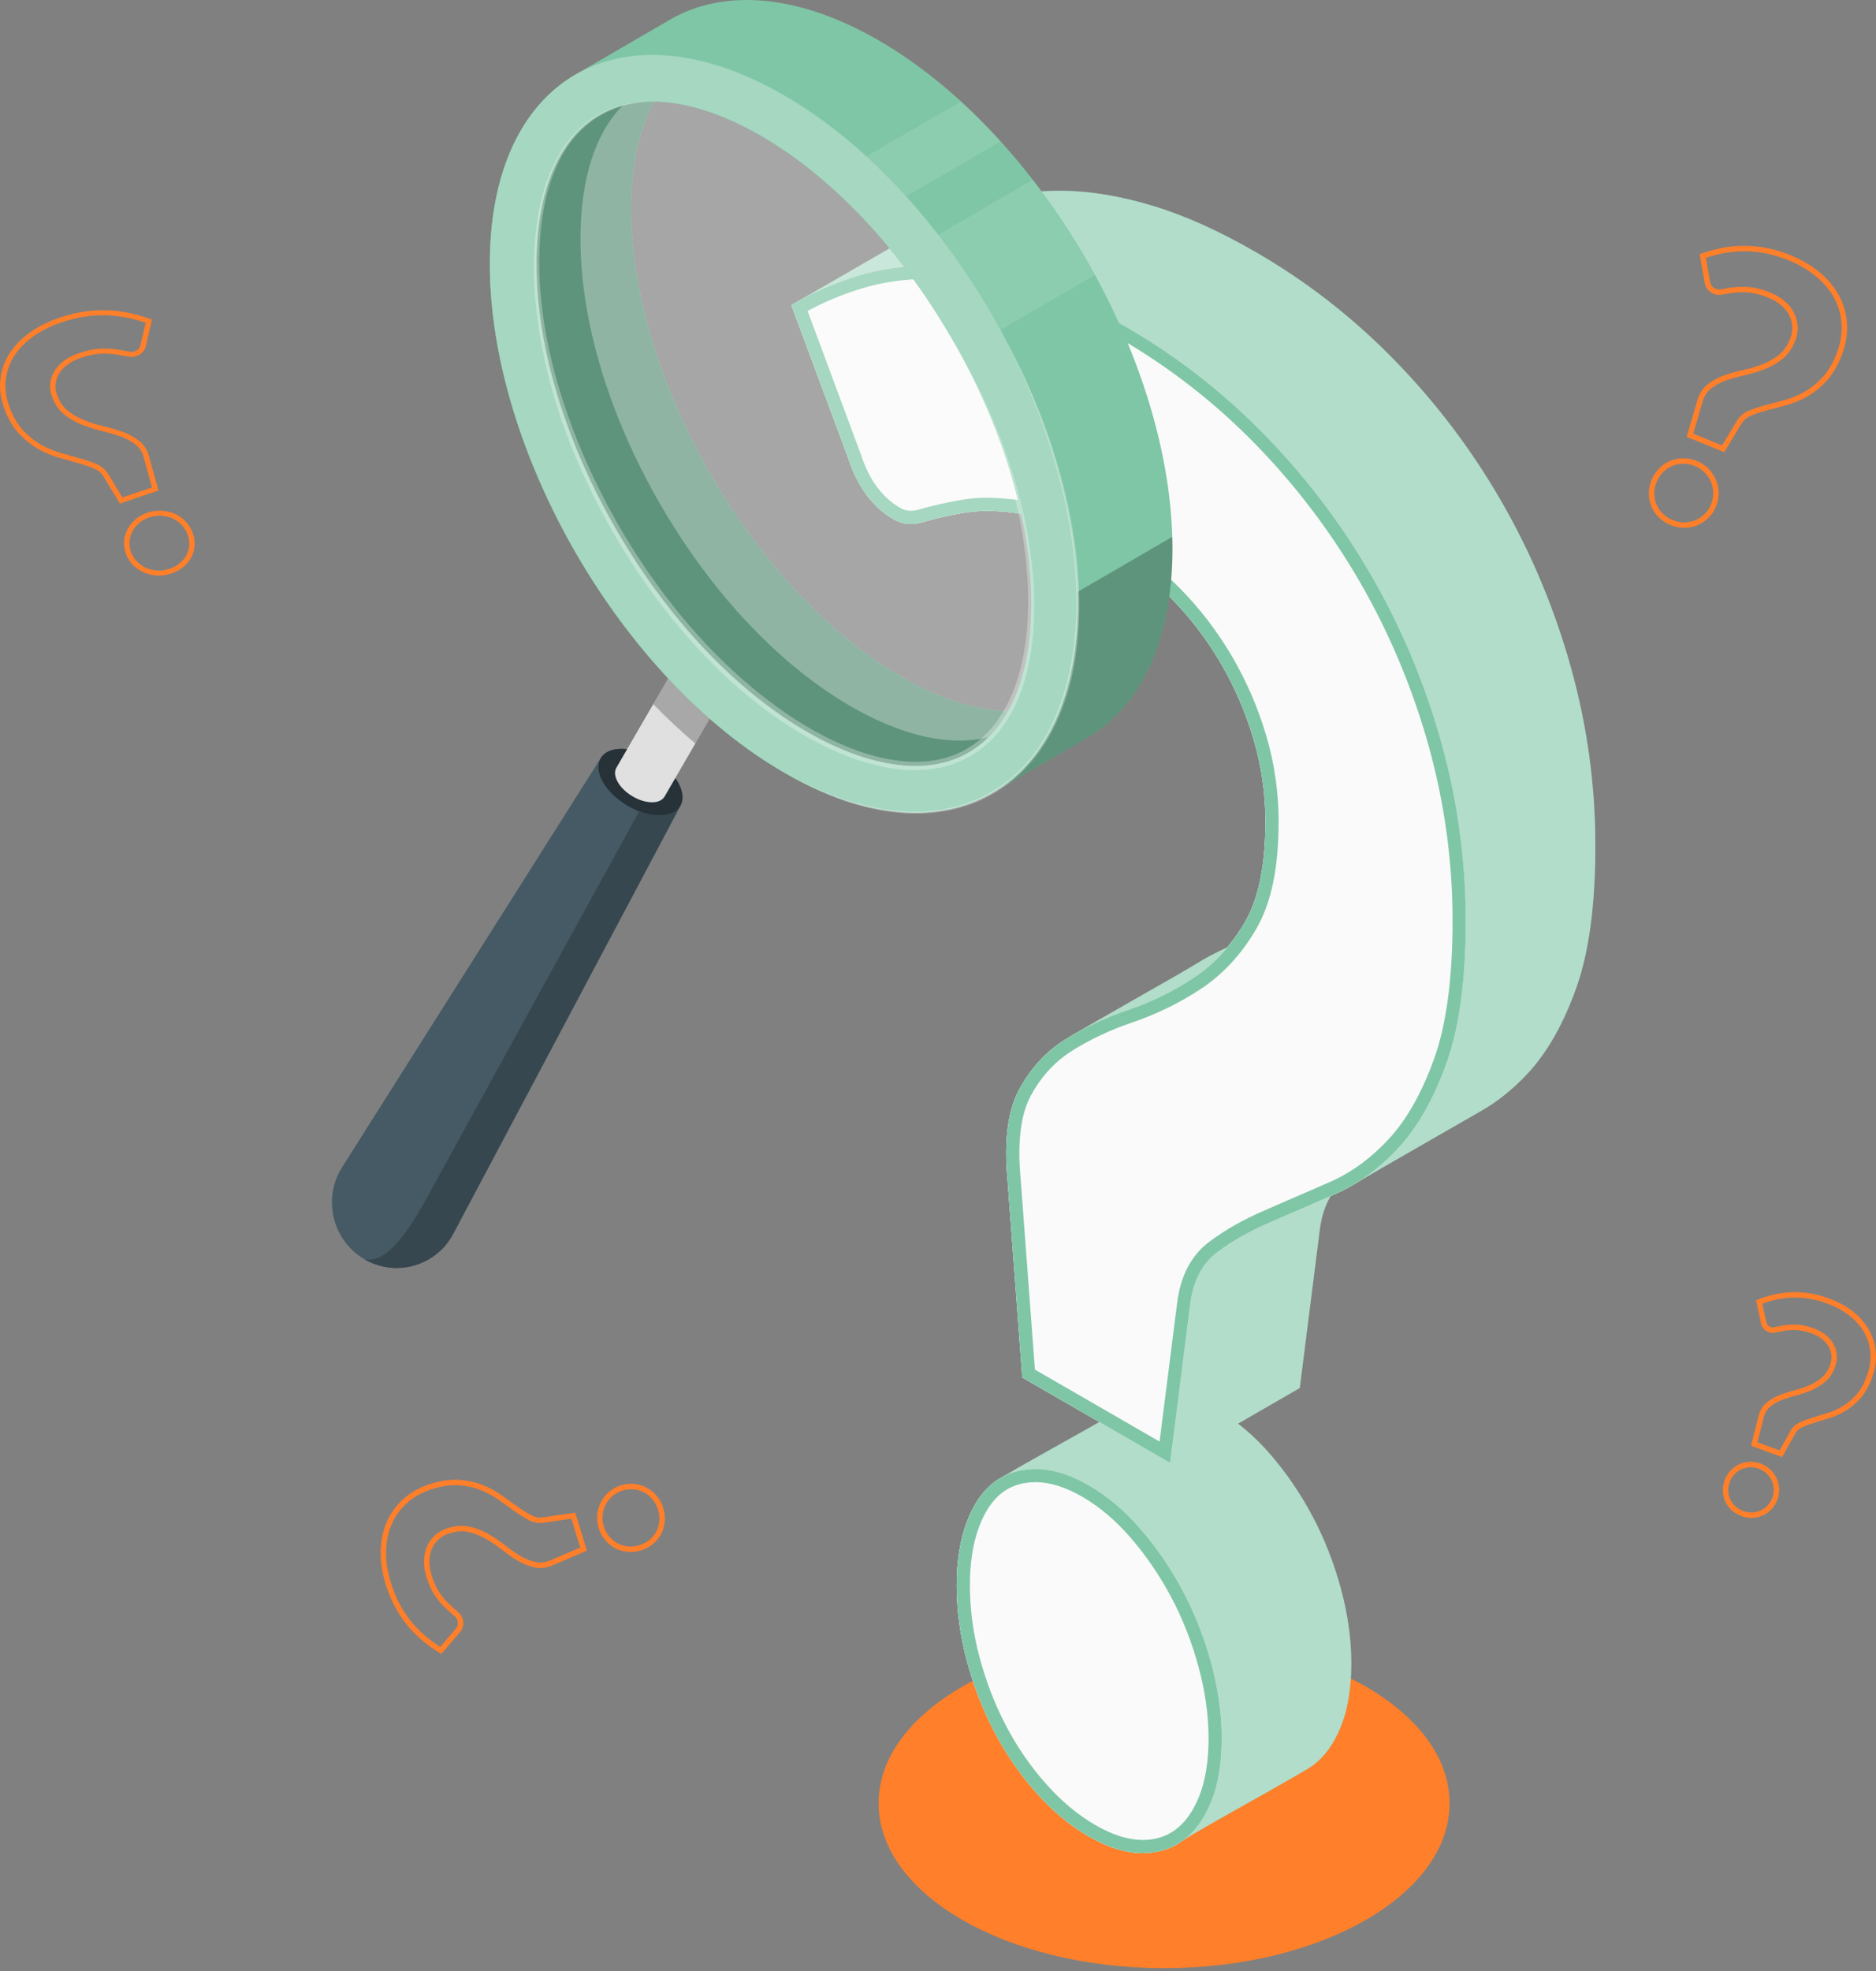 <svg xmlns="http://www.w3.org/2000/svg" width="396" height="416" viewBox="0 0 396 416" fill="none"><rect x="0" y="0" width="396" height="416" fill="#808080" stroke="none"/><path d="M245.724 415.358C279.009 415.358 305.991 399.779 305.991 380.563C305.991 361.346 279.009 345.768 245.724 345.768C212.439 345.768 185.457 361.346 185.457 380.563C185.457 399.779 212.439 415.358 245.724 415.358Z" fill="#FF7F2A"></path><path d="M369.677 320.338C368.977 320.338 368.273 320.209 367.579 319.954C366.804 319.671 366.116 319.257 365.534 318.725C364.952 318.192 364.5 317.58 364.189 316.909C363.878 316.237 363.703 315.504 363.669 314.729C363.635 313.954 363.762 313.165 364.048 312.388C364.324 311.634 364.734 310.957 365.265 310.377C365.798 309.795 366.409 309.343 367.08 309.032C367.751 308.722 368.49 308.544 369.278 308.502C370.073 308.46 370.87 308.584 371.648 308.87C372.427 309.156 373.11 309.576 373.678 310.119C374.238 310.655 374.685 311.266 375.005 311.936C375.327 312.613 375.512 313.356 375.554 314.145C375.596 314.939 375.477 315.725 375.198 316.481C374.912 317.261 374.492 317.944 373.949 318.511C373.408 319.075 372.79 319.516 372.109 319.821C371.429 320.126 370.692 320.298 369.92 320.332C369.84 320.337 369.758 320.338 369.677 320.338ZM365.129 312.784C364.897 313.418 364.793 314.055 364.82 314.679C364.846 315.302 364.986 315.89 365.234 316.425C365.48 316.958 365.842 317.446 366.311 317.875C366.782 318.306 367.341 318.642 367.975 318.873C368.606 319.105 369.239 319.209 369.87 319.183C370.496 319.155 371.092 319.017 371.639 318.772C372.183 318.528 372.681 318.172 373.118 317.716C373.551 317.264 373.888 316.715 374.119 316.085C374.342 315.476 374.438 314.844 374.404 314.206C374.371 313.568 374.223 312.972 373.966 312.432C373.706 311.89 373.341 311.391 372.882 310.952C372.423 310.513 371.889 310.186 371.251 309.951C370.62 309.72 369.983 309.614 369.338 309.653C368.697 309.687 368.1 309.83 367.563 310.078C367.032 310.324 366.543 310.686 366.115 311.155C365.687 311.623 365.355 312.172 365.129 312.784ZM376.179 307.513L369.612 305.103L371.164 298.975C371.435 297.783 371.987 296.813 372.8 296.106C373.565 295.438 374.468 294.891 375.484 294.48C376.455 294.087 377.524 293.738 378.661 293.446C379.743 293.169 380.802 292.814 381.807 292.393C382.79 291.982 383.695 291.436 384.496 290.77C385.264 290.13 385.865 289.23 386.282 288.093C386.544 287.378 386.646 286.686 386.587 286.036C386.528 285.379 386.334 284.755 386.011 284.18C385.686 283.601 385.22 283.069 384.628 282.6C384.027 282.125 383.315 281.734 382.512 281.439C381.312 280.998 380.24 280.753 379.324 280.712C378.385 280.669 377.563 280.705 376.874 280.818C376.154 280.935 375.538 281.054 375.024 281.173C374.386 281.323 373.859 281.317 373.414 281.154C372.419 280.788 371.819 280.065 371.68 279.061L370.681 274.406L371.138 274.228C372.147 273.835 373.238 273.496 374.383 273.22C375.528 272.945 376.735 272.774 377.971 272.711C379.206 272.647 380.516 272.716 381.858 272.914C383.206 273.112 384.622 273.481 386.068 274.012C388.046 274.738 389.774 275.688 391.206 276.835C392.648 277.992 393.786 279.319 394.586 280.779C395.391 282.246 395.857 283.852 395.97 285.553C396.081 287.253 395.804 289.024 395.145 290.817C394.504 292.564 393.681 294.006 392.699 295.105C391.726 296.194 390.671 297.084 389.562 297.751C388.463 298.412 387.318 298.928 386.158 299.284L382.993 300.253C382.031 300.546 381.166 300.87 380.421 301.215C379.757 301.523 379.281 301.946 378.967 302.511L376.179 307.513ZM370.983 304.38L375.652 306.093L377.958 301.95C378.389 301.177 379.054 300.577 379.934 300.17C380.728 299.803 381.643 299.46 382.655 299.151L385.818 298.182C386.888 297.854 387.948 297.376 388.966 296.764C389.977 296.157 390.943 295.34 391.838 294.337C392.724 293.348 393.472 292.029 394.063 290.42C394.666 288.778 394.92 287.167 394.82 285.628C394.717 284.096 394.299 282.65 393.575 281.331C392.848 280.004 391.808 278.793 390.484 277.732C389.15 276.663 387.531 275.774 385.671 275.091C384.299 274.587 382.959 274.237 381.69 274.051C380.423 273.865 379.192 273.8 378.03 273.859C376.864 273.918 375.728 274.08 374.653 274.338C373.73 274.561 372.844 274.826 372.014 275.128L372.813 278.86C372.901 279.481 373.216 279.853 373.811 280.071C374.033 280.153 374.363 280.146 374.763 280.05C375.298 279.926 375.94 279.802 376.689 279.679C377.458 279.554 378.361 279.514 379.378 279.559C380.41 279.606 381.599 279.874 382.909 280.355C383.828 280.692 384.646 281.143 385.344 281.694C386.054 282.257 386.617 282.902 387.016 283.613C387.419 284.331 387.662 285.111 387.735 285.93C387.811 286.75 387.686 287.612 387.364 288.488C386.877 289.818 386.16 290.883 385.234 291.653C384.344 292.393 383.341 292.999 382.252 293.454C381.196 293.896 380.084 294.268 378.948 294.559C377.861 294.838 376.842 295.17 375.918 295.545C375.021 295.908 374.227 296.388 373.559 296.971C372.934 297.516 372.505 298.28 372.286 299.242L370.983 304.38Z" fill="#FF7F2A"></path><path d="M86.636 343.785C86.483 343.614 86.33 343.439 86.181 343.262C85.199 342.101 84.294 340.777 83.489 339.324C82.678 337.861 81.984 336.205 81.427 334.403C80.664 331.936 80.304 329.546 80.357 327.303C80.413 325.042 80.858 322.953 81.683 321.095C82.511 319.225 83.725 317.583 85.292 316.215C86.856 314.848 88.782 313.805 91.016 313.114C93.192 312.44 95.204 312.17 96.997 312.311C98.78 312.449 100.428 312.814 101.895 313.396C103.356 313.976 104.707 314.708 105.914 315.571L109.23 317.946C110.24 318.673 111.209 319.281 112.111 319.758C112.935 320.192 113.733 320.346 114.55 320.227L121.42 319.232L123.898 327.243L116.845 330.257C115.498 330.872 114.163 331.054 112.891 330.792C111.679 330.544 110.482 330.074 109.334 329.395C108.221 328.739 107.086 327.954 105.959 327.065C104.871 326.207 103.727 325.431 102.561 324.761C101.41 324.099 100.186 323.616 98.923 323.326C97.701 323.046 96.346 323.132 94.895 323.581C93.979 323.864 93.208 324.29 92.601 324.848C91.986 325.412 91.509 326.084 91.181 326.847C90.85 327.616 90.673 328.486 90.655 329.434C90.639 330.39 90.791 331.395 91.107 332.416C91.578 333.938 92.147 335.183 92.796 336.119C93.456 337.074 94.116 337.861 94.75 338.462C95.392 339.068 95.977 339.591 96.488 340.013C97.09 340.51 97.466 341.011 97.63 341.542C98.001 342.739 97.751 343.822 96.91 344.671L93.165 349.051L92.745 348.796C91.609 348.104 90.464 347.29 89.346 346.382C88.399 345.609 87.491 344.74 86.636 343.785ZM120.609 320.51L114.714 321.364C113.661 321.517 112.605 321.32 111.573 320.774C110.624 320.274 109.61 319.637 108.557 318.88L105.243 316.506C104.113 315.697 102.842 315.01 101.47 314.464C100.109 313.924 98.574 313.586 96.906 313.456C95.259 313.329 93.391 313.582 91.355 314.212C89.276 314.856 87.49 315.82 86.048 317.08C84.609 318.338 83.494 319.845 82.733 321.56C81.971 323.28 81.558 325.221 81.507 327.33C81.456 329.448 81.799 331.714 82.525 334.062C83.058 335.79 83.721 337.371 84.493 338.765C85.261 340.153 86.124 341.416 87.056 342.518C87.996 343.625 89.008 344.622 90.068 345.485C91.01 346.25 91.969 346.944 92.925 347.552L96.059 343.889C96.633 343.307 96.772 342.678 96.525 341.879C96.43 341.573 96.173 341.242 95.75 340.898C95.218 340.458 94.615 339.919 93.954 339.294C93.258 338.635 92.549 337.788 91.844 336.771C91.128 335.74 90.509 334.388 90.001 332.752C89.65 331.613 89.481 330.489 89.498 329.409C89.519 328.31 89.728 327.293 90.118 326.387C90.51 325.475 91.081 324.67 91.817 323.997C92.549 323.322 93.468 322.811 94.549 322.476C96.197 321.967 97.753 321.873 99.174 322.2C100.549 322.515 101.881 323.04 103.129 323.76C104.344 324.458 105.535 325.265 106.666 326.158C107.753 327.015 108.845 327.77 109.913 328.401C110.952 329.015 112.03 329.44 113.116 329.662C114.144 329.873 115.24 329.717 116.374 329.201L122.485 326.588L120.609 320.51ZM127.876 325.168C127.832 325.118 127.786 325.066 127.742 325.015C127.12 324.283 126.655 323.426 126.356 322.464C126.059 321.505 125.963 320.54 126.068 319.597C126.172 318.663 126.433 317.785 126.841 316.984C127.255 316.178 127.833 315.455 128.563 314.835C129.295 314.212 130.139 313.75 131.07 313.461C132.031 313.165 132.996 313.067 133.938 313.172C134.875 313.277 135.753 313.549 136.548 313.979C137.342 314.412 138.053 314.995 138.647 315.712C139.251 316.436 139.707 317.286 140.002 318.242C140.298 319.197 140.405 320.163 140.32 321.114C140.236 322.061 139.981 322.944 139.563 323.737C139.146 324.529 138.569 325.235 137.848 325.836C137.126 326.44 136.275 326.895 135.317 327.191C134.387 327.479 133.435 327.581 132.488 327.497C131.538 327.411 130.655 327.155 129.865 326.739C129.131 326.352 128.463 325.823 127.876 325.168ZM137.616 316.279C137.143 315.751 136.6 315.318 135.999 314.991C135.336 314.632 134.6 314.405 133.811 314.317C133.027 314.229 132.219 314.312 131.41 314.562C130.628 314.803 129.922 315.19 129.308 315.711C128.694 316.233 128.21 316.837 127.866 317.508C127.521 318.184 127.301 318.93 127.211 319.724C127.124 320.509 127.206 321.317 127.456 322.124C127.707 322.934 128.099 323.656 128.619 324.268C129.149 324.888 129.743 325.373 130.402 325.72C131.057 326.065 131.794 326.278 132.591 326.35C133.388 326.422 134.191 326.335 134.977 326.091C135.787 325.84 136.505 325.458 137.109 324.953C137.714 324.447 138.197 323.859 138.543 323.201C138.889 322.543 139.101 321.806 139.172 321.011C139.244 320.211 139.152 319.394 138.901 318.583C138.651 317.773 138.267 317.056 137.761 316.45C137.715 316.392 137.666 316.335 137.616 316.279Z" fill="#FF7F2A"></path><path d="M351.239 110.071C350.856 109.814 350.5 109.525 350.176 109.205C349.479 108.519 348.947 107.743 348.592 106.897C348.236 106.052 348.054 105.136 348.047 104.176C348.04 103.213 348.233 102.243 348.622 101.293L348.621 101.292C348.999 100.368 349.537 99.549 350.22 98.856C350.905 98.162 351.68 97.628 352.526 97.273C353.369 96.919 354.293 96.732 355.273 96.716C356.255 96.699 357.238 96.888 358.19 97.277C359.143 97.667 359.969 98.217 360.647 98.914C361.316 99.604 361.843 100.382 362.21 101.226C362.579 102.079 362.774 103.007 362.79 103.986C362.806 104.969 362.623 105.937 362.245 106.862C361.855 107.816 361.304 108.643 360.608 109.32C359.914 109.994 359.128 110.512 358.272 110.859C357.413 111.206 356.494 111.385 355.536 111.393C354.571 111.4 353.601 111.206 352.653 110.82C352.148 110.614 351.676 110.363 351.239 110.071ZM349.687 101.729C349.357 102.538 349.192 103.358 349.198 104.167C349.204 104.978 349.357 105.746 349.652 106.451C349.948 107.155 350.395 107.805 350.983 108.383C351.572 108.961 352.28 109.424 353.09 109.755C353.896 110.084 354.717 110.248 355.529 110.242C356.34 110.236 357.118 110.084 357.841 109.792C358.559 109.501 359.22 109.064 359.806 108.494C360.389 107.928 360.85 107.233 361.18 106.427C361.499 105.646 361.653 104.832 361.639 104.005C361.625 103.177 361.461 102.397 361.154 101.685C360.842 100.969 360.394 100.306 359.822 99.717C359.253 99.132 358.557 98.671 357.755 98.343C356.947 98.013 356.118 97.852 355.292 97.867C354.458 97.88 353.678 98.039 352.972 98.335C352.267 98.631 351.618 99.078 351.041 99.664C350.463 100.25 350.007 100.945 349.687 101.729ZM356.03 92.194L358.234 84.651C358.626 83.184 359.349 82.011 360.382 81.175C361.37 80.375 362.522 79.734 363.805 79.268C365.052 78.813 366.413 78.425 367.849 78.112C369.243 77.807 370.605 77.406 371.894 76.919C373.168 76.439 374.349 75.782 375.407 74.968C376.426 74.18 377.244 73.048 377.834 71.603C378.208 70.691 378.373 69.798 378.325 68.951C378.279 68.095 378.058 67.277 377.666 66.517C377.271 65.752 376.695 65.043 375.953 64.411C375.203 63.772 374.307 63.236 373.291 62.822C371.778 62.204 370.419 61.842 369.25 61.746C368.06 61.649 367.006 61.656 366.117 61.768C365.21 61.883 364.415 62.006 363.753 62.134C362.97 62.288 362.332 62.26 361.805 62.044C360.618 61.556 359.927 60.66 359.802 59.445L358.774 53.633L359.238 53.472C360.532 53.021 361.921 52.644 363.366 52.352C364.811 52.059 366.335 51.898 367.895 51.875C369.456 51.853 371.096 51.999 372.769 52.308C374.452 52.617 376.215 53.147 378.008 53.88C380.462 54.882 382.589 56.154 384.33 57.657C386.085 59.172 387.449 60.886 388.384 62.75C389.325 64.622 389.836 66.653 389.9 68.785C389.962 70.916 389.533 73.12 388.627 75.338C387.746 77.496 386.65 79.265 385.371 80.599C384.101 81.92 382.738 82.987 381.32 83.771C379.907 84.55 378.448 85.144 376.981 85.537L372.936 86.617C371.702 86.944 370.587 87.315 369.62 87.72C368.737 88.091 368.092 88.626 367.652 89.354L363.971 95.437L356.03 92.194ZM375.786 62.845C376.108 63.061 376.413 63.291 376.7 63.536C377.555 64.266 378.224 65.091 378.688 65.991C379.155 66.896 379.419 67.871 379.474 68.89C379.531 69.908 379.337 70.969 378.899 72.04C378.23 73.674 377.292 74.967 376.109 75.88C374.961 76.764 373.679 77.477 372.299 77.997C370.958 78.503 369.543 78.921 368.093 79.237C366.708 79.539 365.397 79.913 364.197 80.35C363.034 80.773 361.994 81.351 361.105 82.07C360.267 82.749 359.673 83.722 359.343 84.961L357.426 91.52L363.496 94.002L366.668 88.76C367.23 87.83 368.075 87.124 369.176 86.661C370.191 86.234 371.357 85.847 372.641 85.506L376.684 84.426C378.061 84.058 379.434 83.498 380.764 82.765C382.08 82.036 383.351 81.039 384.54 79.803C385.718 78.576 386.735 76.928 387.562 74.904C388.407 72.837 388.806 70.79 388.749 68.821C388.69 66.858 388.221 64.991 387.356 63.27C386.488 61.54 385.217 59.947 383.578 58.532C381.933 57.111 379.91 55.903 377.574 54.949C375.852 54.245 374.165 53.739 372.56 53.442C370.961 53.147 369.397 53.008 367.911 53.028C366.422 53.051 364.969 53.204 363.594 53.483C362.371 53.73 361.191 54.041 360.079 54.406L360.942 59.289C361.031 60.13 361.44 60.656 362.241 60.981C362.548 61.106 362.982 61.115 363.531 61.007C364.22 60.872 365.04 60.746 365.973 60.628C366.939 60.505 368.074 60.497 369.344 60.6C370.63 60.705 372.104 61.095 373.726 61.757C374.471 62.062 375.161 62.427 375.786 62.845Z" fill="#FF7F2A"></path><path d="M21.784 65.471C20.552 65.471 19.274 65.559 17.971 65.736C16.254 65.969 14.45 66.403 12.611 67.026C10.094 67.878 7.895 68.992 6.073 70.338C4.243 71.693 2.799 73.246 1.785 74.954C0.764 76.668 0.175 78.545 0.031 80.534C-0.111 82.519 0.242 84.59 1.079 86.692C1.893 88.737 2.938 90.426 4.183 91.71C5.42 92.986 6.76 94.028 8.165 94.807C9.562 95.58 11.018 96.184 12.492 96.602L16.548 97.747C17.786 98.095 18.902 98.478 19.865 98.889C20.748 99.267 21.381 99.789 21.801 100.484L25.302 106.282L33.448 103.523L31.495 96.415C31.153 95.033 30.464 93.914 29.45 93.1C28.482 92.321 27.341 91.684 26.057 91.206C24.813 90.741 23.45 90.332 22.005 89.991C20.61 89.661 19.247 89.241 17.953 88.741C16.679 88.249 15.506 87.597 14.467 86.8C13.462 86.03 12.675 84.945 12.129 83.574C11.784 82.709 11.65 81.869 11.729 81.079C11.807 80.279 12.063 79.522 12.488 78.826C12.917 78.123 13.526 77.48 14.3 76.915C15.082 76.344 16.01 75.875 17.056 75.52C18.611 74.993 20.001 74.701 21.188 74.651C22.396 74.6 23.464 74.643 24.362 74.778C25.28 74.916 26.08 75.058 26.741 75.2C27.529 75.371 28.173 75.366 28.714 75.182C29.929 74.77 30.661 73.957 30.831 72.829L32.084 67.443L31.627 67.279C30.338 66.817 28.945 66.418 27.489 66.094C26.034 65.771 24.498 65.57 22.922 65.496C22.546 65.48 22.166 65.471 21.784 65.471ZM25.829 104.974L22.807 99.968C22.273 99.082 21.446 98.395 20.349 97.927C19.338 97.496 18.172 97.094 16.884 96.732L12.83 95.588C11.445 95.195 10.075 94.627 8.758 93.897C7.452 93.173 6.201 92.2 5.042 91.003C3.894 89.819 2.924 88.246 2.159 86.327C1.379 84.365 1.049 82.44 1.18 80.605C1.313 78.773 1.856 77.043 2.795 75.465C3.736 73.88 5.082 72.434 6.794 71.168C8.518 69.894 10.608 68.836 13.008 68.024C14.775 67.426 16.501 67.009 18.14 66.787C19.774 66.565 21.363 66.487 22.864 66.557C24.368 66.628 25.834 66.82 27.219 67.127C28.453 67.402 29.639 67.732 30.75 68.109L29.697 72.645C29.577 73.428 29.14 73.906 28.316 74.186C27.997 74.293 27.557 74.287 27.003 74.166C26.315 74.019 25.489 73.873 24.547 73.731C23.571 73.584 22.423 73.537 21.135 73.592C19.83 73.647 18.324 73.96 16.659 74.524C15.498 74.918 14.464 75.442 13.585 76.083C12.693 76.734 11.986 77.482 11.484 78.305C10.979 79.132 10.675 80.032 10.583 80.982C10.488 81.93 10.645 82.925 11.05 83.939C11.666 85.488 12.569 86.725 13.732 87.616C14.86 88.48 16.13 89.188 17.51 89.719C18.854 90.238 20.271 90.676 21.721 91.019C23.116 91.349 24.429 91.742 25.625 92.191C26.79 92.625 27.822 93.2 28.694 93.901C29.52 94.565 30.086 95.494 30.376 96.664L32.077 102.857L25.829 104.974ZM33.682 107.774C32.813 107.774 31.942 107.92 31.088 108.209C30.109 108.54 29.253 109.027 28.542 109.653C27.839 110.273 27.278 110.98 26.876 111.757C26.473 112.538 26.241 113.397 26.188 114.311C26.135 115.229 26.286 116.137 26.634 117.013C26.993 117.915 27.52 118.705 28.199 119.359C28.874 120.01 29.65 120.519 30.505 120.873C31.359 121.227 32.284 121.425 33.253 121.464C34.241 121.504 35.219 121.356 36.191 121.026C37.166 120.696 38.029 120.218 38.756 119.603C39.484 118.989 40.051 118.283 40.442 117.506C40.831 116.731 41.05 115.884 41.093 114.987C41.135 114.089 40.975 113.177 40.616 112.278C40.268 111.406 39.755 110.622 39.089 109.952C38.423 109.281 37.658 108.758 36.815 108.398C35.974 108.04 35.047 107.834 34.058 107.785C33.934 107.778 33.808 107.774 33.682 107.774ZM33.561 120.408C33.475 120.408 33.39 120.407 33.304 120.403C32.482 120.37 31.699 120.202 30.978 119.904C30.259 119.606 29.605 119.177 29.033 118.624C28.464 118.076 28.02 117.41 27.716 116.646C27.422 115.907 27.295 115.141 27.34 114.367C27.384 113.593 27.578 112.869 27.916 112.215C28.258 111.556 28.736 110.952 29.339 110.421C29.935 109.896 30.656 109.487 31.485 109.207C32.317 108.926 33.163 108.807 34 108.845C34.841 108.886 35.627 109.059 36.334 109.361C37.037 109.662 37.679 110.101 38.241 110.668C38.805 111.236 39.242 111.9 39.538 112.643C39.843 113.41 39.979 114.183 39.944 114.939C39.908 115.696 39.724 116.409 39.398 117.059C39.072 117.708 38.595 118.3 37.98 118.819C37.363 119.34 36.628 119.747 35.795 120.03C35.051 120.28 34.301 120.408 33.561 120.408Z" fill="#FF7F2A"></path><path d="M283.032 335.231C281.556 329.787 279.554 324.692 277.037 319.955C274.512 315.213 271.556 310.881 268.172 306.958C264.78 303.03 261.126 299.935 257.186 297.661C253.248 295.387 249.552 294.239 246.106 294.219C242.659 294.198 239.704 295.119 237.242 296.98C234.779 298.842 212.344 310.921 209.882 312.782C207.419 314.644 205.482 317.464 204.068 321.239C202.654 325.019 201.947 329.456 201.947 334.54C201.947 339.798 202.654 345.084 204.068 350.411C205.482 355.744 207.419 360.76 209.882 365.465C212.344 370.17 215.299 374.46 218.746 378.335C222.194 382.21 225.887 385.291 229.828 387.565C233.768 389.839 237.42 391.001 240.812 391.074C244.196 391.143 247.151 390.265 249.677 388.44C252.194 386.61 274.511 374.462 277.036 372.638C279.553 370.808 281.555 368.067 283.031 364.403C284.509 360.745 285.248 356.294 285.248 351.036C285.249 345.952 284.51 340.68 283.032 335.231Z" fill="#7FC6A6"></path><path opacity="0.4" d="M283.032 335.231C281.556 329.787 279.554 324.692 277.037 319.955C274.512 315.213 271.556 310.881 268.172 306.958C264.78 303.03 261.126 299.935 257.186 297.661C253.248 295.387 249.552 294.239 246.106 294.219C242.659 294.198 239.704 295.119 237.242 296.98C234.779 298.842 212.344 310.921 209.882 312.782C207.419 314.644 205.482 317.464 204.068 321.239C202.654 325.019 201.947 329.456 201.947 334.54C201.947 339.798 202.654 345.084 204.068 350.411C205.482 355.744 207.419 360.76 209.882 365.465C212.344 370.17 215.299 374.46 218.746 378.335C222.194 382.21 225.887 385.291 229.828 387.565C233.768 389.839 237.42 391.001 240.812 391.074C244.196 391.143 247.151 390.265 249.677 388.44C252.194 386.61 274.511 374.462 277.036 372.638C279.553 370.808 281.555 368.067 283.031 364.403C284.509 360.745 285.248 356.294 285.248 351.036C285.249 345.952 284.51 340.68 283.032 335.231Z" fill="white"></path><path d="M331.596 140.842C328.15 128.515 323.289 116.886 317.005 105.957C310.73 95.032 303.184 85.052 294.391 76.035C285.59 67.014 275.836 59.413 265.121 53.227C257.241 48.677 249.918 45.397 243.151 43.375C236.384 41.353 230.101 40.315 224.318 40.254C218.536 40.204 213.15 40.945 208.163 42.497C203.182 44.054 198.591 46.079 194.406 48.587L167.047 64.389L179.048 96.677C181.018 102.739 184.219 107.044 188.651 109.603C190.502 110.671 192.591 110.855 194.926 110.149C197.269 109.453 200.129 108.805 203.513 108.217C206.898 107.624 211.018 107.711 215.889 108.467C220.749 109.224 226.691 111.627 233.704 115.677C238.502 118.447 242.965 121.924 247.087 126.11C251.209 130.301 254.752 134.93 257.707 139.999C260.662 145.067 262.966 150.416 264.625 156.056C266.294 161.695 267.12 167.462 267.12 173.372C267.12 182.565 265.675 189.646 262.784 194.628C261.651 196.578 260.376 198.316 259.025 199.939C256.593 201.055 254.271 202.274 252.112 203.643C249.421 205.342 228.748 216.912 224.753 219.445C220.75 221.973 217.549 225.463 215.15 229.903C212.753 234.343 211.918 240.634 212.657 248.771L215.795 290.71L247.002 308.728L274.362 292.926L278.603 259.43C278.952 256.677 279.742 254.364 280.889 252.407C281.2 252.272 281.489 252.147 281.801 252.01C283.302 251.356 284.765 250.594 286.19 249.724C289.36 247.789 311.566 235.079 312.731 234.408C316.228 232.396 319.501 229.747 322.552 226.46C326.611 222.079 329.995 216.11 332.703 208.566C335.411 201.022 336.761 191.009 336.761 178.533C336.76 165.735 335.036 153.169 331.596 140.842Z" fill="#7FC6A6"></path><path opacity="0.4" d="M331.596 140.842C328.15 128.515 323.289 116.886 317.005 105.957C310.73 95.032 303.184 85.052 294.391 76.035C285.59 67.014 275.836 59.413 265.121 53.227C257.241 48.677 249.918 45.397 243.151 43.375C236.384 41.353 230.101 40.315 224.318 40.254C218.536 40.204 213.15 40.945 208.163 42.497C203.182 44.054 198.591 46.079 194.406 48.587L167.047 64.389L179.048 96.677C181.018 102.739 184.219 107.044 188.651 109.603C190.502 110.671 192.591 110.855 194.926 110.149C197.269 109.453 200.129 108.805 203.513 108.217C206.898 107.624 211.018 107.711 215.889 108.467C220.749 109.224 226.691 111.627 233.704 115.677C238.502 118.447 242.965 121.924 247.087 126.11C251.209 130.301 254.752 134.93 257.707 139.999C260.662 145.067 262.966 150.416 264.625 156.056C266.294 161.695 267.12 167.462 267.12 173.372C267.12 182.565 265.675 189.646 262.784 194.628C261.651 196.578 260.376 198.316 259.025 199.939C256.593 201.055 254.271 202.274 252.112 203.643C249.421 205.342 228.748 216.912 224.753 219.445C220.75 221.973 217.549 225.463 215.15 229.903C212.753 234.343 211.918 240.634 212.657 248.771L215.795 290.71L247.002 308.728L274.362 292.926L278.603 259.43C278.952 256.677 279.742 254.364 280.889 252.407C281.2 252.272 281.489 252.147 281.801 252.01C283.302 251.356 284.765 250.594 286.19 249.724C289.36 247.789 311.566 235.079 312.731 234.408C316.228 232.396 319.501 229.747 322.552 226.46C326.611 222.079 329.995 216.11 332.703 208.566C335.411 201.022 336.761 191.009 336.761 178.533C336.76 165.735 335.036 153.169 331.596 140.842Z" fill="white"></path><path d="M249.677 335.758C247.151 331.016 244.196 326.684 240.812 322.76C237.42 318.832 233.768 315.737 229.828 313.463C225.888 311.189 222.194 310.041 218.746 310.02C215.299 310 212.344 310.92 209.882 312.782C207.419 314.644 205.482 317.464 204.068 321.239C202.654 325.019 201.947 329.456 201.947 334.54C201.947 339.798 202.654 345.084 204.068 350.411C205.482 355.744 207.419 360.76 209.882 365.465C212.344 370.17 215.299 374.46 218.746 378.335C222.194 382.21 225.887 385.291 229.828 387.565C233.768 389.839 237.42 391.001 240.812 391.074C244.196 391.143 247.151 390.265 249.677 388.44C252.194 386.61 254.195 383.868 255.674 380.205C257.151 376.546 257.889 372.096 257.889 366.838C257.889 361.755 257.15 356.483 255.674 351.034C254.196 345.589 252.195 340.495 249.677 335.758Z" fill="#FAFAFA"></path><path d="M218.638 312.799H218.731C221.674 312.817 224.941 313.85 228.44 315.869C232.08 317.971 235.536 320.9 238.71 324.575C241.944 328.324 244.81 332.525 247.226 337.062C249.637 341.599 251.578 346.545 252.994 351.761C254.4 356.949 255.113 362.022 255.113 366.838C255.113 371.708 254.436 375.856 253.1 379.166C251.829 382.316 250.129 384.68 248.053 386.189C246.086 387.61 243.839 388.301 241.182 388.301C241.079 388.301 240.975 388.3 240.874 388.298C237.967 388.236 234.719 387.18 231.22 385.161C227.563 383.05 224.066 380.132 220.825 376.49C217.544 372.8 214.691 368.658 212.347 364.177C209.992 359.68 208.112 354.809 206.757 349.699C205.411 344.628 204.729 339.528 204.729 334.541C204.729 329.812 205.383 325.664 206.674 322.215C207.895 318.955 209.54 316.527 211.562 314.999C213.517 313.518 215.832 312.799 218.638 312.799ZM218.638 310.02C215.238 310.02 212.319 310.94 209.884 312.782C207.421 314.644 205.484 317.465 204.07 321.24C202.656 325.02 201.949 329.457 201.949 334.541C201.949 339.799 202.656 345.085 204.07 350.412C205.484 355.745 207.421 360.761 209.884 365.466C212.346 370.171 215.301 374.461 218.748 378.336C222.196 382.211 225.889 385.292 229.83 387.567C233.77 389.841 237.422 391.003 240.814 391.076C240.937 391.079 241.059 391.08 241.181 391.08C244.413 391.08 247.245 390.201 249.679 388.442C252.196 386.612 254.197 383.87 255.676 380.206C257.153 376.547 257.891 372.097 257.891 366.838C257.891 361.755 257.152 356.483 255.676 351.034C254.198 345.589 252.197 340.495 249.679 335.758C247.153 331.016 244.198 326.684 240.814 322.761C237.422 318.833 233.77 315.738 229.83 313.464C225.89 311.19 222.196 310.042 218.748 310.021C218.711 310.02 218.674 310.02 218.638 310.02Z" fill="#7FC6A6"></path><path d="M304.239 156.645C300.791 144.318 295.93 132.69 289.647 121.76C283.372 110.835 275.826 100.855 267.033 91.838C258.232 82.817 248.477 75.216 237.762 69.029C229.882 64.48 222.559 61.2 215.793 59.178C209.025 57.156 202.741 56.118 196.96 56.057C191.176 56.007 185.791 56.747 180.804 58.299C175.823 59.856 171.232 61.881 167.047 64.389L179.048 96.677C181.018 102.739 184.219 107.044 188.651 109.603C190.502 110.671 192.591 110.855 194.926 110.149C197.269 109.453 200.129 108.805 203.513 108.217C206.898 107.624 211.018 107.711 215.889 108.467C220.749 109.224 226.691 111.627 233.704 115.677C238.502 118.447 242.965 121.924 247.087 126.11C251.209 130.301 254.752 134.93 257.707 139.999C260.662 145.067 262.966 150.416 264.625 156.056C266.294 161.695 267.12 167.462 267.12 173.372C267.12 182.565 265.675 189.646 262.784 194.628C259.893 199.604 256.287 203.517 251.982 206.358C247.675 209.21 243.053 211.466 238.137 213.139C233.212 214.813 228.749 216.911 224.753 219.445C220.75 221.973 217.549 225.463 215.15 229.903C212.753 234.343 211.918 240.634 212.657 248.771L215.795 290.71L247.002 308.728L251.245 275.232C251.863 270.342 253.738 266.701 256.875 264.329C260.012 261.957 263.738 259.84 268.05 257.983C272.355 256.12 276.94 254.128 281.8 252.01C286.661 249.892 291.124 246.644 295.192 242.262C299.25 237.88 302.635 231.912 305.343 224.368C308.051 216.824 309.402 206.812 309.402 194.336C309.401 181.538 307.677 168.973 304.239 156.645Z" fill="#FAFAFA"></path><path d="M196.413 58.834L196.932 58.836C202.441 58.894 208.52 59.905 214.999 61.841C221.538 63.795 228.73 67.024 236.374 71.437C246.817 77.466 256.464 84.983 265.045 93.779C273.645 102.598 281.112 112.478 287.239 123.146C293.372 133.815 298.192 145.338 301.563 157.393C304.921 169.43 306.623 181.86 306.623 194.338C306.623 206.443 305.313 216.231 302.728 223.431C300.158 230.59 296.937 236.291 293.156 240.374C289.37 244.452 285.176 247.51 280.69 249.465C275.832 251.582 271.249 253.573 266.951 255.433C262.456 257.369 258.502 259.617 255.199 262.115C251.46 264.942 249.202 269.239 248.488 274.885L244.771 304.233L218.456 289.039L215.424 248.52C214.738 240.98 215.469 235.161 217.594 231.225C219.755 227.226 222.663 224.053 226.241 221.793C230.018 219.398 234.321 217.372 239.032 215.771C244.18 214.02 249.054 211.633 253.513 208.679C258.166 205.608 262.093 201.351 265.188 196.024C268.358 190.561 269.899 183.152 269.899 173.373C269.899 167.209 269.021 161.117 267.291 155.273C265.576 149.444 263.159 143.834 260.108 138.601C257.055 133.364 253.341 128.507 249.068 124.162C244.793 119.82 240.091 116.157 235.094 113.272C227.817 109.071 221.5 106.531 216.316 105.723C213.445 105.277 210.775 105.051 208.38 105.051C206.462 105.051 204.664 105.196 203.037 105.481C199.597 106.079 196.601 106.754 194.122 107.491C193.46 107.691 192.834 107.793 192.26 107.793C191.46 107.793 190.733 107.598 190.041 107.199C186.187 104.974 183.456 101.252 181.691 95.82L181.673 95.765L181.653 95.711L170.474 65.633C173.902 63.77 177.645 62.199 181.63 60.953C186.149 59.547 191.123 58.834 196.413 58.834ZM196.413 56.055C190.836 56.055 185.634 56.797 180.804 58.3C175.823 59.857 171.232 61.882 167.047 64.39L179.048 96.678C181.018 102.74 184.219 107.045 188.651 109.604C189.767 110.248 190.969 110.57 192.26 110.57C193.11 110.57 193.998 110.43 194.926 110.15C197.269 109.454 200.129 108.806 203.513 108.218C204.994 107.958 206.616 107.829 208.38 107.829C210.647 107.829 213.15 108.043 215.889 108.468C220.749 109.225 226.691 111.628 233.704 115.678C238.502 118.448 242.965 121.925 247.087 126.111C251.209 130.302 254.752 134.931 257.707 140C260.662 145.068 262.966 150.417 264.625 156.057C266.294 161.696 267.12 167.463 267.12 173.373C267.12 182.566 265.675 189.647 262.784 194.629C259.893 199.605 256.287 203.518 251.982 206.359C247.675 209.211 243.053 211.467 238.136 213.14C233.211 214.814 228.748 216.912 224.752 219.446C220.749 221.974 217.548 225.464 215.149 229.904C212.752 234.344 211.916 240.635 212.656 248.772L215.794 290.711L247.001 308.729L251.244 275.233C251.862 270.343 253.737 266.702 256.874 264.33C260.011 261.958 263.737 259.841 268.049 257.984C272.354 256.121 276.939 254.129 281.799 252.011C286.66 249.893 291.123 246.645 295.191 242.263C299.249 237.881 302.634 231.913 305.342 224.369C308.05 216.825 309.401 206.813 309.401 194.337C309.401 181.538 307.678 168.973 304.239 156.645C300.791 144.318 295.93 132.69 289.647 121.76C283.372 110.835 275.826 100.855 267.033 91.838C258.232 82.817 248.477 75.216 237.762 69.029C229.882 64.48 222.559 61.2 215.793 59.178C209.025 57.156 202.741 56.118 196.96 56.057C196.778 56.056 196.595 56.055 196.413 56.055Z" fill="#7FC6A6"></path><path d="M72.086 246.553C72.115 246.506 72.136 246.453 72.167 246.407L126.789 160.028V160.027C127.518 158.772 129.067 158.008 131.264 158.034C135.658 158.085 140.98 161.274 143.15 165.156C144.235 167.097 144.327 168.844 143.599 170.099L95.627 260.46C95.603 260.507 95.57 260.549 95.544 260.595C95.499 260.675 95.465 260.759 95.418 260.839C91.615 267.391 83.276 269.554 76.794 265.669C70.312 261.785 68.14 253.325 71.943 246.773C71.987 246.697 72.04 246.629 72.086 246.553Z" fill="#455A64"></path><path d="M143.149 165.158C145.32 169.04 143.517 172.145 139.122 172.094C134.728 172.043 129.406 168.854 127.236 164.972C125.065 161.09 126.868 157.985 131.262 158.036C135.657 158.087 140.978 161.275 143.149 165.158Z" fill="#263238"></path><path d="M89.997 252.985L134.925 171.218C136.334 171.755 137.77 172.07 139.121 172.096C141.308 172.117 142.847 171.379 143.585 170.125L95.626 260.46C95.602 260.507 95.569 260.549 95.543 260.595C95.498 260.675 95.464 260.759 95.417 260.839C91.614 267.391 83.275 269.554 76.793 265.669C80.989 266.91 85.61 261.043 89.997 252.985Z" fill="#37474F"></path><path d="M148.674 133.471C151.331 133.502 154.549 135.43 155.861 137.777C156.517 138.951 156.573 140.007 156.132 140.766L156.134 140.767L140.279 168.109L140.277 168.108C139.836 168.867 138.9 169.329 137.571 169.313C134.914 169.282 131.696 167.354 130.384 165.007C129.728 163.833 129.672 162.777 130.113 162.018L145.968 134.676C146.409 133.917 147.346 133.455 148.674 133.471Z" fill="#E0E0E0"></path><path opacity="0.25" d="M146.777 156.903L151.782 148.271C148.784 145.666 145.862 142.808 143.029 139.742L137.893 148.598C140.757 151.556 143.724 154.333 146.777 156.903Z" fill="black"></path><path d="M103.401 55.92C103.499 95.442 131.368 143.439 165.643 163.11C175.609 168.834 185.016 171.527 193.344 171.507C199.349 171.492 204.789 170.071 209.477 167.342L229.431 155.756C240.636 149.251 247.542 135.354 247.492 115.589C247.394 76.057 219.525 28.07 185.25 8.39C168.108 -1.44 152.612 -2.337 141.416 4.158L121.423 15.774C110.248 22.277 103.352 36.174 103.401 55.92ZM133.208 44.309C133.185 34.938 134.898 27.197 138.103 21.44C144.777 21.532 152.471 23.973 160.387 28.521C175.489 37.195 189.81 52.309 200.714 71.083C211.618 89.857 217.643 109.785 217.686 127.198C217.709 136.579 215.996 144.32 212.782 150.067C206.108 149.975 198.424 147.524 190.508 142.986C175.406 134.312 161.085 119.198 150.181 100.424C139.276 81.65 133.252 61.722 133.208 44.309Z" fill="#7FC6A6"></path><path opacity="0.1" d="M217.994 37.928L189.456 54.5C193.493 59.606 197.274 65.161 200.714 71.083C201.386 72.24 202.038 73.402 202.673 74.567L231.15 58.031C227.294 50.974 222.865 44.206 217.994 37.928ZM173.938 38.206C176.891 40.742 179.774 43.517 182.57 46.501L211.229 29.859C208.532 26.88 205.733 24.058 202.845 21.42L173.938 38.206Z" fill="white"></path><path opacity="0.25" d="M209.555 167.291L229.43 155.754C240.635 149.249 247.541 135.352 247.491 115.587C247.489 114.829 247.458 114.071 247.436 113.303L227.492 124.889C227.514 125.657 227.525 126.415 227.527 127.173C227.578 146.88 220.702 160.766 209.555 167.291Z" fill="black"></path><path d="M113.244 55.895C113.287 73.308 119.312 93.246 130.216 112.02C141.12 130.794 155.441 145.908 170.543 154.572C178.656 159.227 186.527 161.679 193.319 161.662C201.962 161.641 208.625 157.529 212.78 150.067C206.106 149.975 198.422 147.524 190.506 142.986C175.404 134.312 161.083 119.198 150.179 100.424C139.275 81.65 133.25 61.722 133.207 44.308C133.184 34.937 134.897 27.196 138.102 21.439C137.935 21.43 137.767 21.43 137.61 21.43C122.293 21.47 113.191 34.358 113.244 55.895Z" fill="#7FC6A6"></path><path opacity="0.25" d="M113.244 55.895C113.287 73.308 119.312 93.246 130.216 112.02C141.12 130.794 155.441 145.908 170.543 154.572C178.656 159.227 186.527 161.679 193.319 161.662C201.962 161.641 208.625 157.529 212.78 150.067C206.106 149.975 198.422 147.524 190.506 142.986C175.404 134.312 161.083 119.198 150.179 100.424C139.275 81.65 133.25 61.722 133.207 44.308C133.184 34.937 134.897 27.196 138.102 21.439C137.935 21.43 137.767 21.43 137.61 21.43C122.293 21.47 113.191 34.358 113.244 55.895Z" fill="black"></path><path opacity="0.3" d="M122.533 50.528C122.576 67.941 128.601 87.879 139.505 106.653C150.409 125.427 164.73 140.541 179.832 149.205C187.945 153.861 195.816 156.312 202.608 156.295C204.774 156.29 206.801 156.029 208.709 155.522H208.719C210.26 153.973 211.614 152.148 212.781 150.068C215.995 144.321 217.709 136.58 217.685 127.199C217.642 109.786 211.617 89.858 200.713 71.084C189.809 52.31 175.488 37.196 160.386 28.522C152.47 23.974 144.776 21.532 138.102 21.441C137.935 21.432 137.767 21.432 137.61 21.432C135.435 21.437 133.388 21.698 131.479 22.225C125.686 28.038 122.501 37.761 122.533 50.528Z" fill="white"></path><path d="M103.399 55.92C103.497 95.444 131.365 143.436 165.643 163.112C199.921 182.789 227.629 166.699 227.531 127.175C227.433 87.651 199.564 39.66 165.286 19.984C131.008 0.307 103.3 16.396 103.399 55.92ZM130.216 112.02C119.312 93.246 113.287 73.308 113.244 55.895C113.19 34.357 122.293 21.469 137.61 21.431C137.768 21.431 137.935 21.43 138.102 21.44C144.776 21.532 152.47 23.973 160.386 28.521C175.488 37.195 189.809 52.309 200.713 71.083C211.617 89.857 217.642 109.785 217.685 127.198C217.708 136.579 215.995 144.32 212.781 150.067C208.626 157.529 201.962 161.641 193.32 161.662C186.528 161.679 178.657 159.228 170.544 154.572C155.441 145.908 141.121 130.794 130.216 112.02Z" fill="#7FC6A6"></path><g opacity="0.3"><path d="M103.399 55.92C103.497 95.444 131.365 143.436 165.643 163.112C199.921 182.789 227.629 166.699 227.531 127.175C227.433 87.651 199.564 39.66 165.286 19.984C131.008 0.307 103.3 16.396 103.399 55.92ZM130.216 112.02C119.312 93.246 113.287 73.308 113.244 55.895C113.19 34.357 122.293 21.469 137.61 21.431C137.768 21.431 137.935 21.43 138.102 21.44C144.776 21.532 152.47 23.973 160.386 28.521C175.488 37.195 189.809 52.309 200.713 71.083C211.617 89.857 217.642 109.785 217.685 127.198C217.708 136.579 215.995 144.32 212.781 150.067C208.626 157.529 201.962 161.641 193.32 161.662C186.528 161.679 178.657 159.228 170.544 154.572C155.441 145.908 141.121 130.794 130.216 112.02Z" fill="white"></path></g><g opacity="0.3"><path d="M212.36 71.809C218.028 82.961 222.447 94.768 225.034 106.992C226.28 113.108 227.099 119.323 227.188 125.561C227.322 131.792 226.733 138.05 225.199 144.076C223.629 150.066 221.087 155.909 217.024 160.624C213.016 165.357 207.519 168.799 201.481 170.271C195.444 171.793 189.043 171.486 182.996 170.034C176.902 168.665 171.117 166.125 165.643 163.113C171.058 166.229 176.803 168.888 182.912 170.385C188.99 171.897 195.457 172.249 201.599 170.747C207.741 169.295 213.376 165.822 217.491 161.025C221.662 156.246 224.288 150.324 225.913 144.26C227.428 138.141 227.977 131.822 227.801 125.548C227.67 119.266 226.805 113.024 225.513 106.891C224.19 100.761 222.373 94.745 220.186 88.874C217.932 83.026 215.309 77.329 212.36 71.809Z" fill="white"></path></g><g opacity="0.3"><path d="M137.609 21.43C134.518 21.422 131.401 21.924 128.522 23.12C125.644 24.311 123.064 26.2 120.974 28.527C118.866 30.852 117.331 33.63 116.117 36.5C114.875 39.375 114.125 42.428 113.562 45.493C112.55 51.653 112.471 57.938 113.082 64.132C113.655 70.337 114.9 76.463 116.59 82.453C118.262 88.451 120.453 94.298 123.032 99.961C125.609 105.625 128.533 111.133 131.825 116.414C138.399 126.973 146.288 136.782 155.666 145.044C160.38 149.135 165.464 152.83 170.942 155.872C176.42 158.886 182.337 161.297 188.628 162.207C191.762 162.667 194.997 162.678 198.157 162.075C201.302 161.438 204.353 160.153 206.918 158.194C208.212 157.234 209.389 156.123 210.425 154.901C211.466 153.685 212.409 152.383 213.187 150.995C214.782 148.239 215.91 145.251 216.688 142.204C218.248 136.095 218.539 129.781 218.208 123.568C217.831 117.347 216.842 111.177 215.274 105.165C213.71 99.152 211.666 93.276 209.199 87.59C206.751 81.895 203.902 76.382 200.713 71.081C206.687 81.9 211.546 93.384 214.337 105.397C215.79 111.381 216.687 117.495 216.966 123.628C217.205 129.751 216.818 135.941 215.225 141.816C214.432 144.747 213.308 147.584 211.765 150.162C210.241 152.741 208.295 155.078 205.901 156.831C203.533 158.622 200.737 159.782 197.824 160.361C194.898 160.903 191.866 160.888 188.885 160.434C182.907 159.542 177.176 157.191 171.858 154.228C166.531 151.238 161.572 147.592 156.962 143.564C147.72 135.502 139.886 125.867 133.344 115.469C126.823 105.049 121.586 93.803 118.039 82.033C116.285 76.145 114.968 70.117 114.315 64.007C113.62 57.907 113.624 51.714 114.51 45.649C114.991 42.629 115.655 39.615 116.804 36.777C117.925 33.942 119.361 31.189 121.367 28.869C123.355 26.547 125.837 24.639 128.641 23.392C131.437 22.123 134.517 21.52 137.609 21.43Z" fill="white"></path></g></svg>